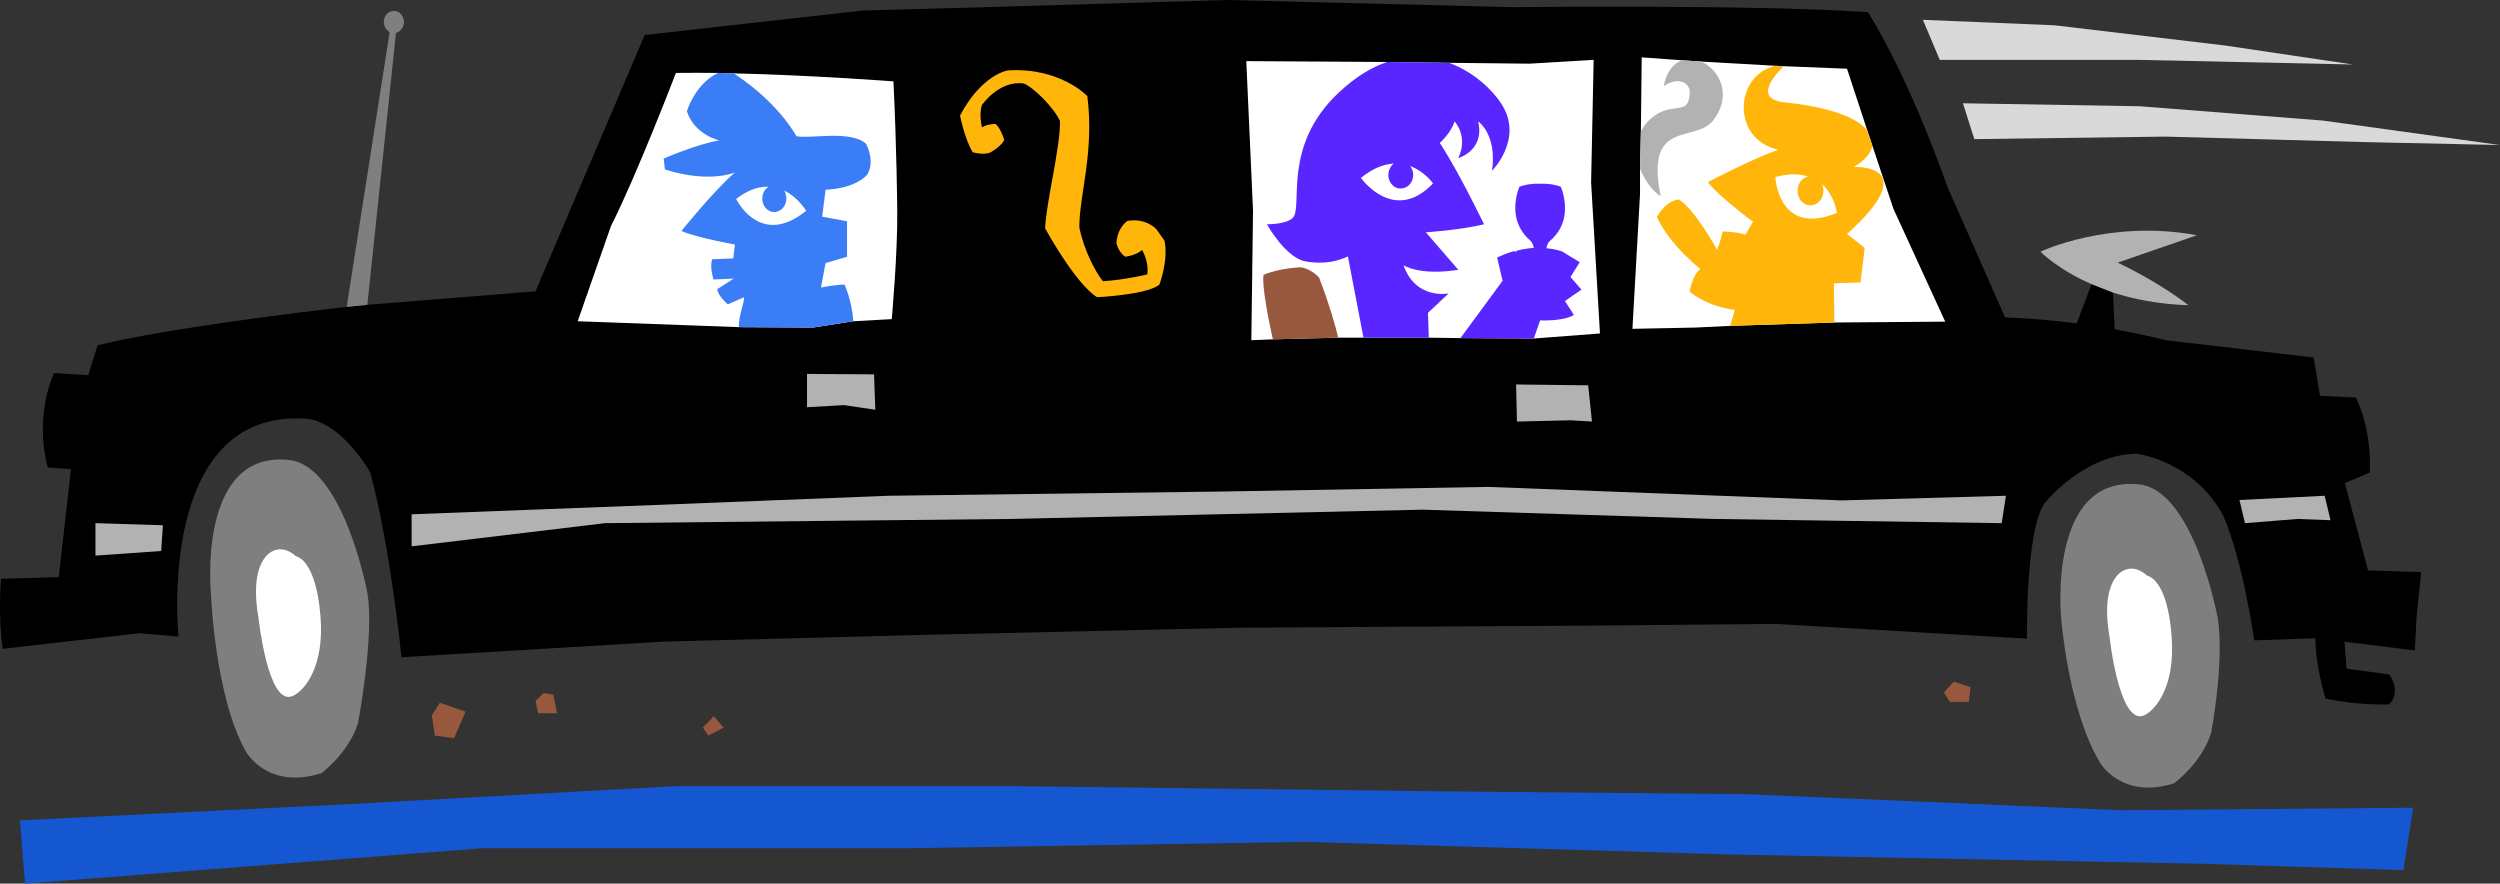 <svg xmlns="http://www.w3.org/2000/svg" width="593.037" height="209.602"><rect width="100%" height="100%" fill="#333333" stroke="none"/><path d="m501.237 69.402.402 8.7c7.309 1.328 12.098 2.601 12.098 2.601l35.101 4.098 1.5 9.101 8.5.399c4.024 8.226 3.301 17.8 3.301 17.8l-5.902 2.5 5.5 20.7 12.601.402-1.101 10.7-.399 7.898-16.699-2.098.5 6.399L566.737 160s3.113 3.902 0 7.102c0 0-7.297.3-15.098-1.399 0 0-2.395-7.863-2.402-14.3l-14.5.5s-2.54-18.286-7.301-29.5c-7.07-13.188-20.7-14.801-20.7-14.801-12.988.37-21.898 12-21.898 12-4.398 6.984-4 31.898-4 31.898l-59.5-3.5-44.402.402-83.2.5-75 1.7-61.398 1.601-62.101 3.7s-2.582-26.008-7.399-43.801c-1.101-2.059-7.754-12.399-15.5-12.801-35.504-2.078-30 51.699-30 51.699l-9.199-.797-32.5 3.7C-.506 146.437.237 137.3.237 137.3l13.699-.399 2.902-25.601-5.5-.399c-3.34-12.855 1.5-22.402 1.5-22.402l8.098.5 2.203-7.098c16.844-4.09 48.617-7.914 59.098-9.101l4.902-.5 39.898-3.2 25.899-60.8 51.703-5.8 29.2-.797L291.138 0l67.7 1.703s58.55-.664 84.3 1.2C453.569 19.78 461.936 44.3 461.936 44.3l13.703 31c5.992.191 11.812.75 17 1.402l3.5-9.3 5.098 2"/><path fill="#b2b2b2" d="M496.139 67.402c-8.082-3.515-12.102-7.699-12.102-7.699s16.239-7.758 37.102-3.902l-18.8 6.5s9.234 4.246 16.8 10.101c-7.04-.222-12.992-1.43-17.902-3l-5.098-2"/><path fill="#7f7f7f" d="M82.237 72.8 92.436 7.603c-.793-.391-1.375-1.32-1.399-2.399.024-1.46 1.082-2.648 2.399-2.601 1.293-.047 2.351 1.14 2.402 2.601-.05 1.277-.86 2.34-1.902 2.598l-6.797 64.5-4.902.5m-13.7 36.3c12.98 1.41 18.602 31.5 18.602 31.5 1.727 10.18-2.203 30.898-2.203 30.898-2.238 7.188-8.7 11.902-8.7 11.902-12.538 4.012-17.699-4.8-17.699-4.8-7.562-12.805-8.5-37.801-8.5-37.801s-3.363-33.957 18.5-31.7m438.899 5.801c12.996 1.38 18.601 31.5 18.601 31.5 1.739 10.153-1.5 27.399-1.5 27.399-2.273 7.246-8.8 12-8.8 12-12.473 3.972-17.598-4.899-17.598-4.899-7.598-12.746-9.203-34.3-9.203-34.3s-3.352-33.985 18.5-31.7"/><path fill="#fff" d="m202.436 76.203-9.598 1.5-17.601-.101-38.2-1.399 7.899-22.601C150.94 41.809 160.338 17.3 160.338 17.3c3.063-.04 6.461-.04 10 0l3.7.101c17.738.387 37.898 1.899 37.898 1.899.754 14.992.902 30.3.902 30.3.137 10.438-1.3 26.102-1.3 26.102l-9.102.5m126.601-61.499 14.7.2 19.101.199 15.2-.899-.602 29.098 2.101 35.8-15.699 1.2-17.402-.098-7.5-.101h-21.5l-15.5.398-5.098.203.399-30.703-1.598-35.5 33.398.203m113.899 16.199 1.203 3.598 5 15 12.297 26.8-26.297.2-24.703.8-8.297.403-14.902.297 1.8-32v-6l.2-8.797.199-17.601 9.601.699 4.5.3 17.602 1 2 .102 15 .598 4.797 14.601"/><path fill="#d9d9d9" d="m465.639 24.5 41.898.703 43.5 3.399 42 5.8-32.199-.699-47.101-1.3-45.399.597-2.699-8.5m-9.5-19.797L487.339 6l40.5 4.8 30.3 4.5-50.902-1.097h-47.098l-4-9.5"/><path fill="#b2b2b2" d="m531.237 118.602 1.3 5.5 12.5-1 7.801.3-1.402-5.8-20.2 1M97.639 122v7.602l45.898-5.5 96.399-1 97.5-2.2 69.203 2.2 68.2 1 1-6.5-39 1.101-83.802-3.203-63.398 1.102-78.902 1-55.598 2.199-57.5 2.199m-75 2.102v7.699l15.598-1.098.402-6.101-16-.5m337-32.899.2 8.797 12.698-.297 5.102.297-.902-8.598-17.098-.199m-168.203-2.5v7.899l8.8-.5 7.403 1.101-.3-8.402-15.903-.098"/><path fill="#ffb50a" d="M232.936 30.203s-.77-3.113 0-5.3c0 0 4.047-5.9 9.902-5.102 2.215.82 7.153 5.672 8.598 8.902.242 5.531-3.492 20.488-3.5 25.5 0 0 7.117 13.047 12.3 16.297 0 0 11.922-.555 14.801-3 0 0 2.18-5.777 1.2-10.398l-1.899-2.7s-2.422-2.785-6.902-2c0 0-2.387 1.508-2.598 5.301 0 0 .453 2.133 2.098 3.2 0 0 2.45-.255 4-1.602 0 0 1.703 2.96 1.203 5.8 0 0-5.645 1.34-10.5 1.602-1.648-1.879-4.66-7.672-5.602-12.8-.02-7.676 3.594-17.782 1.899-31.102 0 0-6.496-6.895-18.899-6.098 0 0-6.148.953-11.3 10.7 0 0 1.054 5.484 3 8.699 0 0 2.632.828 4.3 0 0 0 2.43-1.329 3.2-2.899 0 0-1.012-3.281-2.2-3.8 0 0-1.703-.02-3.101.8"/><path fill="#fff" d="M509.237 136.5s-2.688-2.816-5.801-1c-1.547.898-4.992 4.43-3 15.703 0 0 2.215 20.371 7.902 18.598 2.445-.84 7.235-6.012 6.899-16.801-.11-5.234-1.407-15.168-6-16.5m-439.098-4.598s-2.719-2.773-5.8-1c-1.579.942-5.028 4.473-3 15.801 0 0 2.179 20.317 7.8 18.5 2.516-.797 7.3-5.969 7-16.8-.14-5.192-1.438-15.126-6-16.5"/><path fill="#98583e" d="m463.436 161.703 4 1.297-.399 3.5h-4.5l-1.398-2.2 2.297-2.597m-294.098 8.199 2.301 2.7-3.602 1.898-1.3-1.898 2.601-2.7m-40.402-5.5 2.3.399.903 4.402h-4.5l-.602-2.902 1.899-1.899m-24.598 2.301 6.098 2.098-2.7 6.3-4.597-.601-.703-4.797 1.902-3"/><path fill="#1457d1" d="m4.737 194.602 79-3.899 76.402-4.203h81.598l99.3 1.203 73.7.7 88.402 3.8 69.297-.601-2.297 14.8-47.602-1.5-111.8-2.199-101.2-3-93.8 1.5h-101.2L5.936 209.602l-1.2-15"/><path fill="#5926ff" d="m363.838 80.3 1.5-4.3s5.516.266 8-1.297l-2.101-3.3 3.902-2.7-2.602-3 2.2-3.5-4.098-2.5s-1.406-.61-3.8-.8c.12-.766.413-1.458 1-1.903 5.835-5.176 2.398-12.7 2.398-12.7-2.446-.91-4.899-.698-4.899-.698s-2.437-.211-4.902.699c0 0-3.422 7.523 2.5 12.699.488.434.781 1.11.902 1.8-1.23.098-2.629.286-4.101.7v.203s-.278-.07-.7-.101a25.413 25.413 0 0 0-3.898 1.5l1.297 5.5-10 13.601 17.402.098"/><path fill="#98583e" d="M317.436 80.102c-.653-2.817-1.969-7.536-4.5-14.2 0 0-1.684-2.09-4.399-2.5 0 0-5.086.18-8.8 1.801-.465 2.32 1.168 10.645 2.199 15.297l15.5-.398"/><path fill="#5926ff" d="m343.737 14.902-14.7-.199c-3.601 1.207-7.433 3.48-11.398 7.2-13.57 12.64-8.527 26.94-10.902 29.699-1.438 1.644-6.2 1.601-6.2 1.601s4.375 7.902 9.102 8.797c6.176 1.121 10.098-1.2 10.098-1.2l3.699 19.302h15.5l-.2-5.899 4.903-4.601s-7.82 1.609-10.703-6.7c0 0 3.703 2.57 13 1.098l-7.7-8.898s7.891-.477 13.801-1.899c0 0-6.113-12.691-10.5-19.3 0 0 2.7-2.348 3.5-5.102 0 0 3.348 3.445.899 8.699 0 0 6.351-1.809 4.703-8.7 0 0 4.52 2.985 3.297 11.7 0 0 7.613-7.602 2.203-15.898-1.938-3.055-6.387-7.5-12.402-9.7"/><path fill="#b2b2b2" d="m389.237 31.203-.2 8.797c1.29 3.297 3.575 5.898 4.899 6.5-3.8-18.527 8.289-12.422 12.5-18 4.605-6.02 1.355-12.035-2.899-13.898l-4.5-.301c-1.957.625-3.68 2.547-4.398 6.199 2.863-2.227 6.238-1.293 6.2 1.5-.204 6.27-4.731 1.18-10.102 7-.645.719-1.157 1.457-1.5 2.203"/><path fill="#ffb50a" d="m444.139 34.5-1.203-3.598c-2.395-2.91-8.586-5.492-19.5-6.601-7.945-.82-1.992-6.953-.297-8.598l-2-.101c-9.938 2.421-10.297 17.593.7 19.898-6.462 2.293-16.7 7.703-16.7 7.703 2.445 3.313 10.7 9.399 10.7 9.399l-1.802 3.101s-1.242-.644-5.398-.8c-.457 2.214-1.3 4.398-1.3 4.398s-5.157-9.516-9.102-12c-3.399.472-5.2 4.199-5.2 4.199 3.149 6.758 10.301 12.3 10.301 12.3-2.055 1.669-2.5 5.403-2.5 5.403 4.719 3.817 10.7 4.297 10.7 4.297l-1.102 3.8 24.703-.8-.102-9.297 6.301-.203 1-8.2-4.199-3.3c18.547-16.703 1.598-15.898 1.598-15.898 2.601-1.512 4.148-3.301 4.402-5.102"/><path fill="#3b7df7" d="m175.237 77.602 17.601.101 9.598-1.5c-.371-4.965-2.098-8.703-2.098-8.703-2.37.055-5.601.703-5.601.703l1.101-5.8 5.098-1.5V52.5l-5.899-1.098.801-6.402c7.418-.312 9.899-3.598 9.899-3.598 1.949-3.273-.301-7.3-.301-7.3-3.754-3.329-13.332-1.09-16.5-1.801-4.54-7.676-11.883-12.957-14.899-14.899l-3.699-.101c-5.488 2.597-7.402 9.101-7.402 9.101 1.867 5.653 7.703 6.899 7.703 6.899-5.121.832-13.203 4.3-13.203 4.3l.3 2.602c10.641 3.363 16.602.7 16.602.7C169.092 45.487 161.64 54.8 161.64 54.8c4.164 1.722 12.7 3.199 12.7 3.199l-.403 3.3-5 .2c-.633 1.707.3 4.8.3 4.8l4.801-.198-3.898 2.5c.098 1.511 2.5 3.601 2.5 3.601l3.898-1.703c-.191 2.191-1.187 3.828-1.3 7.102"/><path fill="#fff" d="M174.639 47.203s5.602 11.715 16.598 2.797c0 0-1.903-3.156-5.2-4.797a4.08 4.08 0 0 1 .5 1.899c-.008 1.75-1.285 3.183-2.898 3.199-1.547-.016-2.828-1.45-2.8-3.2-.028-1.218.57-2.269 1.5-2.8-2.266-.086-4.833.676-7.7 2.902M421.139 42s.687 14.242 14.598 8.5c0 0-.5-4.043-3.5-6.797.195.492.308 1.008.3 1.598.008 1.855-1.367 3.394-3.101 3.402-1.66-.008-3.035-1.547-3-3.402-.035-1.75 1.074-3.168 2.5-3.399-1.945-.672-4.5-.773-7.797.098m-98.301.203s7.801 11.043 17.098 1.297c0 0-1.945-2.785-5.399-4.098.422.586.664 1.301.7 2.098-.036 1.79-1.34 3.25-3 3.203-1.567.047-2.875-1.414-2.899-3.203.024-1.117.512-2.09 1.301-2.7-2.305.141-4.922 1.063-7.8 3.403"/></svg>
